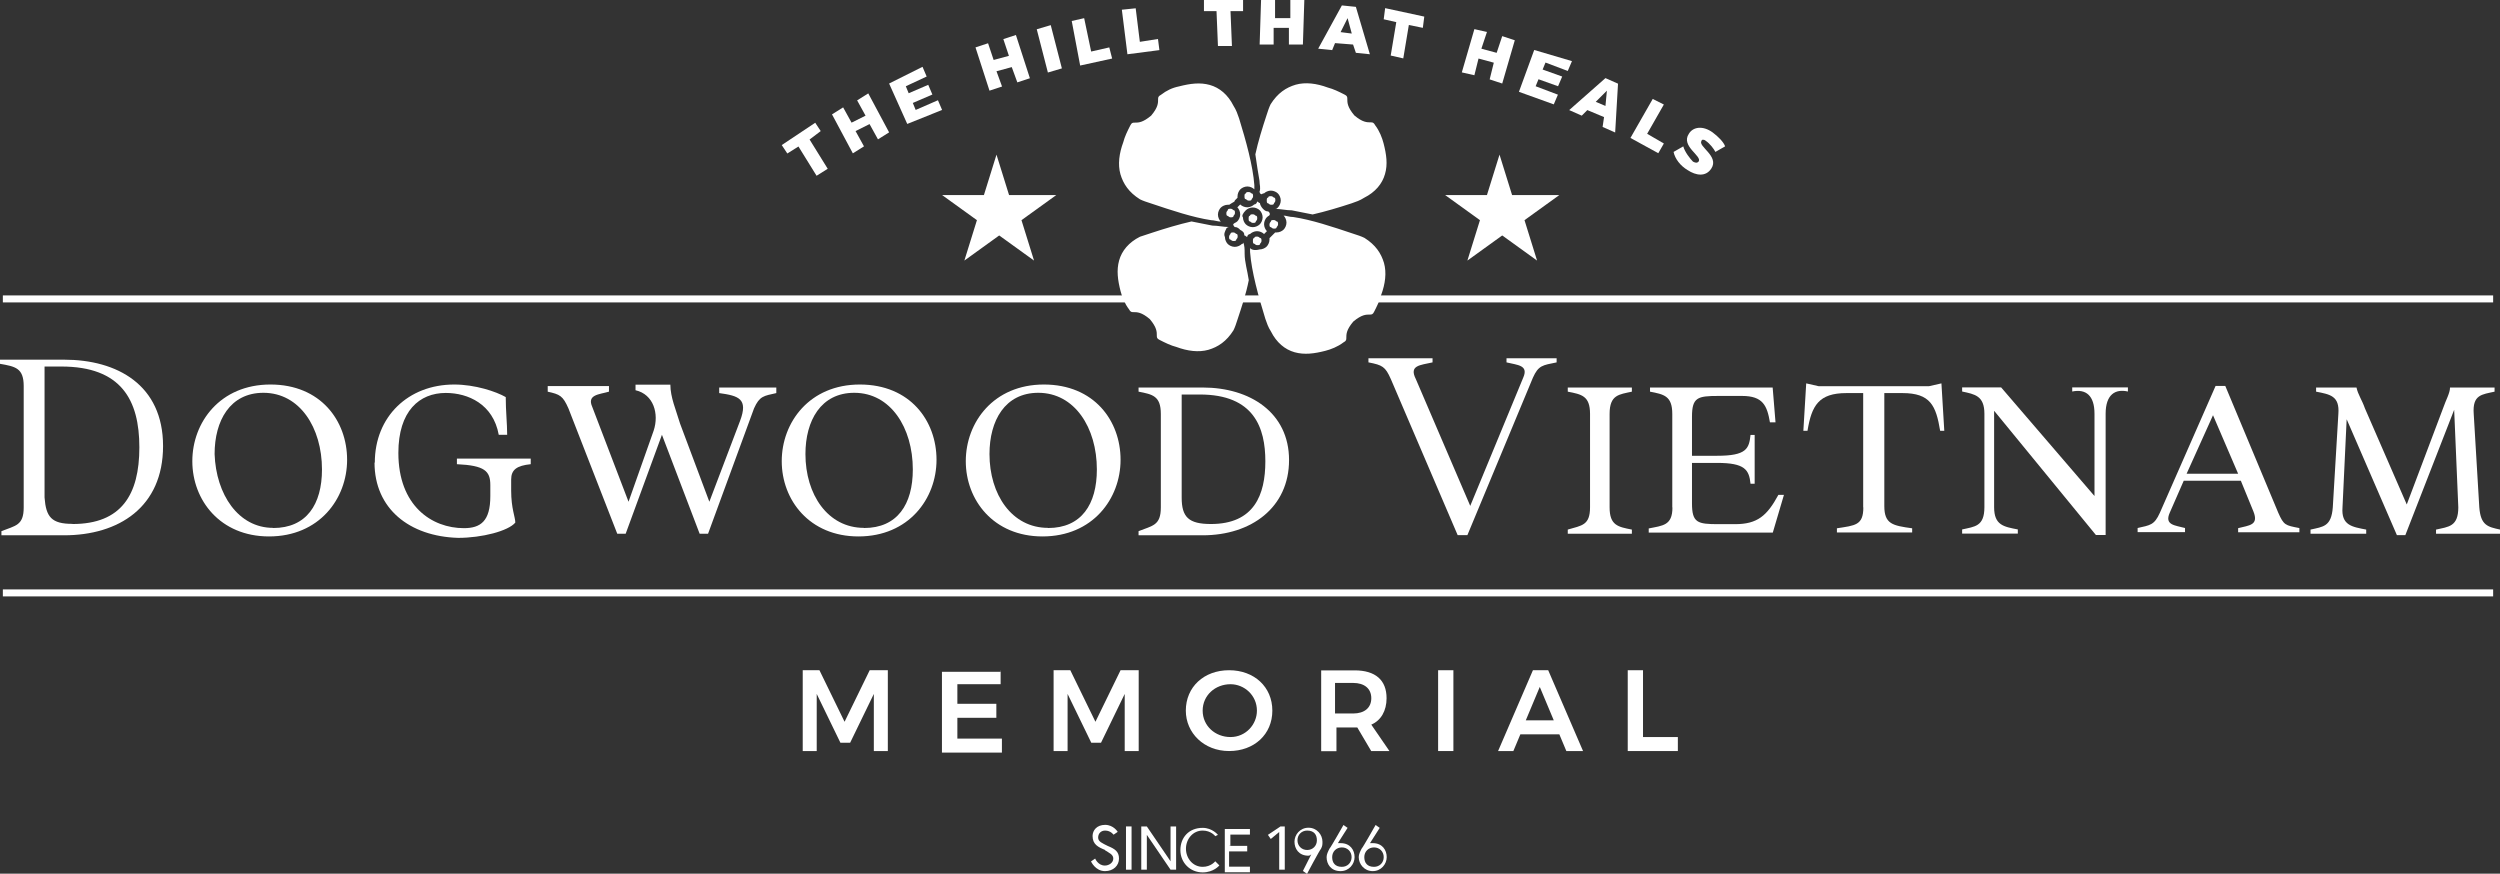 <?xml version="1.0" encoding="UTF-8"?><svg id="a" xmlns="http://www.w3.org/2000/svg" viewBox="0 0 175.09 61.19"><rect x="0" y="0" width="175.09" height="61.19" fill="#333333" stroke="none"/><defs><style>.b{fill:#fff;}</style></defs><g><path class="b" d="M77.4,59.53c-.49-.2-.88-.39-.88-.98,0-.39,.29-.78,.88-.78s.88,.49,.88,.49l-.29,.2s-.2-.29-.59-.29c-.29,0-.49,.2-.49,.49s.29,.39,.68,.59c.49,.2,.78,.39,.78,.88s-.39,.88-.98,.88c-.68,0-.98-.68-.98-.68l.29-.2s.2,.49,.68,.49c.29,0,.59-.2,.59-.49,0-.29-.29-.39-.59-.59Z"/><path class="b" d="M78.86,57.88h.39v3.03h-.39v-3.03Z"/><path class="b" d="M80.32,57.88l1.66,2.44v-2.44h.39v3.03h-.39l-1.66-2.44v2.44h-.39v-3.03h.39Z"/><path class="b" d="M85.11,58.56s-.29-.39-.88-.39c-.68,0-1.17,.59-1.17,1.27s.49,1.27,1.17,1.27c.59,0,.88-.39,.88-.39l.29,.29s-.39,.49-1.17,.49c-.88,0-1.56-.68-1.56-1.56s.59-1.56,1.56-1.56c.68,0,1.07,.49,1.07,.49l-.2,.1Z"/><path class="b" d="M86.08,59.24h1.27v.39h-1.27v1.07h1.46v.39h-1.76v-3.03h1.76v.39h-1.37v.78h-.1Z"/><path class="b" d="M89.69,57.88h.29v3.03h-.39v-2.64l-.59,.49-.2-.29,.88-.59Z"/><path class="b" d="M91.84,59.83s-.1,.1-.2,.1c-.68,0-.98-.49-.98-.98s.39-.98,.98-.98,.98,.49,.98,.98c0,.2,0,.29-.1,.49-.1,.1-.98,1.76-.98,1.76l-.29-.2,.59-1.17Zm.39-.98c0-.39-.2-.68-.68-.68-.39,0-.68,.29-.68,.68s.29,.68,.68,.68,.68-.29,.68-.68Z"/><path class="b" d="M93.69,59.05h.2c.68,0,.98,.49,.98,.98s-.39,.98-.98,.98c-.68,0-.98-.49-.98-.98,0-.2,.1-.39,.2-.59,.1-.1,.98-1.66,.98-1.66l.29,.2-.68,1.07Zm-.39,.98c0,.39,.2,.68,.68,.68,.39,0,.68-.29,.68-.68s-.29-.68-.68-.68-.68,.29-.68,.68Z"/><path class="b" d="M95.94,59.05h.2c.68,0,.98,.49,.98,.98s-.39,.98-.98,.98-.98-.49-.98-.98c0-.2,.1-.39,.2-.59,.1-.1,.98-1.66,.98-1.66l.29,.2-.68,1.07Zm-.39,.98c0,.39,.2,.68,.68,.68,.39,0,.68-.29,.68-.68s-.29-.68-.68-.68-.68,.29-.68,.68Z"/></g><g><path class="b" d="M1.66,35.53v-8.49c0-1.27-.59-1.37-1.66-1.56v-.29H4.49c3.71,0,6.93,1.76,6.93,6.05s-3.12,6.25-6.93,6.25H.1v-.29c.98-.39,1.56-.39,1.56-1.66Zm3.42,1.17c3.42,0,4.68-2.05,4.68-5.37s-1.27-5.66-5.47-5.66h-1.17v9.17c.1,1.37,.49,1.85,1.95,1.85Z"/><path class="b" d="M13.47,32.3c0-2.73,1.95-5.37,5.47-5.37s5.37,2.54,5.37,5.27-1.95,5.37-5.47,5.37c-3.42,0-5.37-2.54-5.37-5.27Zm5.66,4.68c2.34,0,3.42-1.66,3.42-4.1,0-2.93-1.56-5.37-4.1-5.37-2.34,0-3.42,1.95-3.42,4.29,.1,2.83,1.66,5.17,4.1,5.17Z"/><path class="b" d="M26.25,32.4c0-3.22,2.34-5.47,5.56-5.47,1.46,0,2.93,.49,3.61,.88,0,.98,.1,1.85,.1,2.64h-.59c-.39-2.15-2.15-2.93-3.71-2.93-1.85,0-3.32,1.27-3.32,4.2,0,3.71,2.34,5.27,4.59,5.27,1.17,0,1.85-.49,1.85-2.24v-.78c0-.98-.39-1.37-2.34-1.46v-.39h5.17v.39c-.98,.1-1.37,.39-1.37,1.07v.78c0,1.27,.29,1.85,.29,2.24-.49,.59-2.34,1.07-4,1.07-3.42-.1-5.86-2.05-5.86-5.27Z"/><path class="b" d="M38.36,27.43v-.39h4.29v.39c-.68,.2-1.56,.2-1.17,1.07l2.54,6.64,1.76-4.98c.39-1.17,0-2.54-1.27-2.83v-.39h2.44c0,.88,.39,1.76,.68,2.73l2.05,5.47,2.15-5.66c.59-1.56-.1-1.76-1.46-1.95v-.39h4v.39c-.88,.2-1.17,.2-1.56,1.07l-3.22,8.78h-.59l-2.64-6.93-2.54,6.93h-.59l-3.42-8.78c-.39-.88-.59-.98-1.46-1.17Z"/><path class="b" d="M54.75,32.3c0-2.73,1.95-5.37,5.47-5.37s5.37,2.54,5.37,5.27-1.95,5.37-5.47,5.37c-3.42,0-5.37-2.54-5.37-5.27Zm5.76,4.68c2.34,0,3.42-1.66,3.42-4.1,0-2.93-1.56-5.37-4.1-5.37-2.34,0-3.42,1.95-3.42,4.29,0,2.83,1.56,5.17,4.1,5.17Z"/><path class="b" d="M67.64,32.3c0-2.73,1.95-5.37,5.47-5.37s5.37,2.54,5.37,5.27-1.95,5.37-5.47,5.37c-3.42,0-5.37-2.54-5.37-5.27Zm5.76,4.68c2.34,0,3.42-1.66,3.42-4.1,0-2.93-1.56-5.37-4.1-5.37-2.34,0-3.42,1.95-3.42,4.29,0,2.83,1.56,5.17,4.1,5.17Z"/><path class="b" d="M81.3,35.53v-6.54c0-1.27-.59-1.37-1.56-1.56v-.29h4.49c3.32,0,6.05,1.76,6.05,5.08s-2.64,5.27-6.05,5.27h-4.49v-.29c.98-.39,1.56-.39,1.56-1.66Zm3.51,1.17c3.03,0,3.81-2.05,3.81-4.39s-.78-4.68-4.59-4.68h-1.27v7.22c0,1.37,.49,1.85,2.05,1.85Z"/><path class="b" d="M95.84,25.38v-.29h4.49v.29c-.88,.2-1.66,.2-1.17,1.17l3.81,8.88,3.71-8.98c.39-.88-.39-.88-1.17-1.07v-.29h3.51v.29c-.98,.2-1.27,.2-1.66,1.07l-4.59,11.03h-.68l-4.68-10.93c-.39-.88-.59-.98-1.56-1.17Z"/><path class="b" d="M111.36,35.53v-6.54c0-1.27-.59-1.37-1.56-1.56v-.29h4.49v.29c-.88,.2-1.56,.2-1.56,1.56v6.54c0,1.27,.59,1.37,1.56,1.56v.29h-4.49v-.29c.98-.29,1.56-.29,1.56-1.56Z"/><path class="b" d="M117.12,35.53v-6.54c0-1.27-.59-1.37-1.56-1.56v-.29h8.59l.2,2.44h-.39c-.2-1.17-.49-1.85-1.95-1.85h-1.66c-1.46,0-1.85,.1-1.85,1.46v2.73h1.76c2.05,0,2.24-.49,2.34-1.46h.29v3.42h-.29c-.1-.98-.39-1.46-2.34-1.46h-1.76v2.83c0,1.37,.39,1.46,1.85,1.46h1.17c1.56,0,2.24-.59,3.03-2.05h.39l-.78,2.64h-8.69v-.29c.98-.2,1.66-.2,1.66-1.46Z"/><path class="b" d="M130.49,35.53v-8h-1.17c-1.95,0-2.44,.88-2.73,2.64h-.29l.2-3.32,.88,.2h7.71l.88-.2,.2,3.32h-.29c-.29-1.76-.68-2.64-2.64-2.64h-1.27v7.91c0,1.27,.59,1.37,1.95,1.56v.29h-5.27v-.29c1.27-.2,1.85-.2,1.85-1.46Z"/><path class="b" d="M139.66,28.79v6.73c0,1.27,.68,1.37,1.66,1.56v.29h-3.9v-.29c.88-.2,1.56-.2,1.56-1.56v-6.54c0-1.27-.68-1.37-1.56-1.56v-.29h2.73l6.54,7.61v-5.76c0-1.27-.59-1.76-1.56-1.56v-.29h3.9v.29c-.88-.2-1.56,.2-1.56,1.56v8.49h-.68l-7.12-8.69Z"/><path class="b" d="M161.04,36.99v.29h-4.29v-.29c.78-.2,1.46-.2,1.07-1.17l-.88-2.15h-4l-.98,2.24c-.39,.88,.39,.88,1.07,1.07v.29h-3.32v-.29c.88-.2,1.17-.2,1.56-1.07l3.9-8.88h.68l3.71,8.88c.39,.88,.49,.88,1.46,1.07Zm-4.29-3.81l-1.76-4.1-1.85,4.1h3.61Z"/><path class="b" d="M164.35,29.38l-.29,6.15c-.1,1.27,.68,1.37,1.66,1.56v.29h-3.9v-.29c.88-.2,1.46-.2,1.56-1.56l.39-6.54c.1-1.27-.59-1.37-1.56-1.56v-.29h2.83c.1,.49,.39,.88,.59,1.46l2.93,6.73,2.54-6.73c.2-.59,.49-1.07,.49-1.46h3.12v.29c-.88,.2-1.56,.2-1.46,1.56l.39,6.54c.1,1.27,.59,1.37,1.46,1.56v.29h-4.49v-.29c.88-.2,1.56-.2,1.56-1.56l-.29-6.83-3.42,8.78h-.59l-3.51-8.1Z"/></g><path class="b" d="M88.91,15.71c0,.1,0,.2,.1,.2q.1,.1,.2,.1c.1,0,.2,0,.2-.1q.1-.1,.1-.2c0-.1,0-.2-.1-.2q-.1-.1-.2-.1c-.1,0-.2,0-.2,.1,0,0-.1,.1-.1,.2h0Zm-2.44-1.66l.2-.2v-.1c0-.2,.1-.39,.2-.49s.29-.2,.49-.2,.39,.1,.49,.2v-.29c-.1-1.37-.59-3.12-1.07-4.68-.1-.29-.2-.59-.39-.88-.39-.78-.98-1.27-1.66-1.46s-1.37-.1-2.15,.1c-.49,.1-.88,.29-1.27,.59-.2,.1-.2,.2-.2,.29,0,.29,0,.59-.49,1.17-.59,.49-.88,.49-1.17,.49-.1,0-.2,0-.29,.2-.2,.39-.39,.78-.49,1.17-.29,.78-.39,1.56-.2,2.24,.2,.68,.59,1.27,1.37,1.76,.2,.1,.49,.2,.78,.29,1.46,.49,2.93,.98,4.2,1.17,.2,0,.49,.1,.68,.1-.1-.1-.2-.29-.2-.49s.1-.39,.2-.49,.29-.2,.49-.2h.1c.29-.2,.39-.2,.39-.29h0Zm-.59,1.95q.1-.1,.2-.1h0c-.39,0-.78-.1-1.17-.1l-1.46-.29c-.88,.2-1.85,.49-2.73,.78l-.88,.29c-.78,.39-1.27,.98-1.46,1.66s-.1,1.37,.1,2.15c.1,.39,.29,.88,.59,1.27,.1,.2,.2,.2,.29,.2,.29,0,.59,0,1.17,.49,.49,.59,.49,.88,.49,1.17,0,.1,0,.2,.2,.29,.39,.2,.78,.39,1.17,.49,.78,.29,1.56,.39,2.24,.2,.68-.2,1.27-.59,1.76-1.37,.1-.2,.2-.49,.29-.78,.29-.88,.59-1.76,.78-2.73-.1-.68-.29-1.27-.29-1.85,0-.29,0-.59-.1-.78h0s0,.1-.1,.1c-.1,.1-.29,.2-.49,.2s-.39-.1-.49-.2-.2-.29-.2-.49c-.1-.2,0-.39,.1-.59h0Zm1.27,.49c.1,0,.1,.1,.2,.1,0-.1,.1-.2,.2-.2,.1-.1,.29-.2,.49-.2s.39,.1,.49,.2l.1-.1,.1-.1c-.1-.1-.2-.29-.2-.49s.1-.39,.2-.49,.2-.1,.2-.2,0-.1-.1-.2c-.2,0-.29-.1-.39-.2s-.2-.29-.2-.39c-.1,0-.1-.1-.2-.1,0,.1-.1,.2-.2,.2-.1,.1-.29,.2-.49,.2s-.39-.1-.49-.2l-.1,.1-.1,.1c.1,.1,.2,.29,.2,.49s-.1,.39-.2,.49-.2,.1-.29,.2q0,.1,.1,.2c.2,0,.29,.1,.39,.2,.2,.1,.29,.2,.29,.39h0Zm.1-1.76c.1-.1,.29-.2,.49-.2s.39,.1,.49,.2,.2,.29,.2,.49-.1,.39-.2,.49-.29,.2-.49,.2-.39-.1-.49-.2-.2-.29-.2-.49c-.1-.1,0-.29,.2-.49h0Zm-1.17,1.85c0,.1,0,.2,.1,.2q.1,.1,.2,.1c.1,0,.2,0,.2-.1q.1-.1,.1-.2c0-.1,0-.2-.1-.2q-.1-.1-.2-.1c-.1,0-.2,0-.2,.1,0,0-.1,.1-.1,.2h0Zm2.44-3.03c.1-.1,.29-.2,.49-.2s.39,.1,.49,.2,.2,.29,.2,.49-.1,.39-.2,.49-.1,.1-.2,.1h0c.39,0,.78,.1,1.17,.1l1.46,.29c.88-.2,1.85-.49,2.73-.78,.29-.1,.59-.2,.88-.39,.78-.39,1.27-.98,1.46-1.66,.2-.68,.1-1.37-.1-2.15-.1-.39-.29-.88-.59-1.27-.1-.2-.2-.2-.29-.2-.29,0-.59,0-1.17-.49-.49-.59-.49-.88-.49-1.17,0-.1,0-.2-.2-.29-.39-.2-.78-.39-1.17-.49-.78-.29-1.56-.39-2.24-.2-.68,.2-1.27,.59-1.76,1.37-.1,.2-.2,.49-.29,.78-.29,.88-.59,1.85-.78,2.73,.1,.68,.2,1.37,.29,1.85,0,.29,.1,.49,0,.78h0c.1,.29,.2,.1,.29,.1h0Zm.2,.49c0,.1,0,.2,.1,.2q.1,.1,.2,.1c.1,0,.2,0,.2-.1q.1-.1,.1-.2c0-.1,0-.2-.1-.2q-.1-.1-.2-.1c-.1,0-.2,0-.2,.1-.1,0-.1,.1-.1,.2h0Zm-1.27,1.27c0,.1,0,.2,.1,.2q.1,.1,.2,.1c.1,0,.2,0,.2-.1q.1-.1,.1-.2c0-.1,0-.2-.1-.2q-.1-.1-.2-.1c-.1,0-.2,0-.2,.1-.1,0-.1,.1-.1,.2h0Zm-.29-1.56c0,.1,0,.2,.1,.2q.1,.1,.2,.1c.1,0,.2,0,.2-.1q.1-.1,.1-.2c0-.1,0-.2-.1-.2q-.1-.1-.2-.1c-.1,0-.2,0-.2,.1-.1,0-.1,.1-.1,.2h0Zm-1.27,1.17c0,.1,0,.2,.1,.2q.1,.1,.2,.1c.1,0,.2,0,.2-.1q.1-.1,.1-.2c0-.1,0-.2-.1-.2q-.1-.1-.2-.1c-.1,0-.2,0-.2,.1q-.1,.1-.1,.2h0Zm1.66,2.44v.29c.1,1.37,.59,3.12,1.07,4.68,.1,.29,.2,.59,.39,.88,.39,.78,.98,1.27,1.66,1.46s1.37,.1,2.15-.1c.39-.1,.88-.29,1.27-.59,.2-.1,.2-.2,.2-.29,0-.29,0-.59,.49-1.17,.59-.49,.88-.49,1.17-.49,.1,0,.2,0,.29-.2,.2-.39,.39-.78,.49-1.17,.29-.78,.39-1.56,.2-2.24-.2-.68-.59-1.27-1.37-1.76-.2-.1-.49-.2-.78-.29-1.46-.49-2.93-.98-4.2-1.17-.29,0-.49-.1-.68-.1,.1,.1,.2,.29,.2,.49s-.1,.39-.2,.49-.29,.2-.49,.2h-.1l-.2,.2-.2,.2v.1c0,.2-.1,.39-.2,.49s-.29,.2-.49,.2c-.39,.1-.59,0-.68-.1h0Zm.2-.49c0,.1,0,.2,.1,.2q.1,.1,.2,.1c.1,0,.2,0,.2-.1q.1-.1,.1-.2c0-.1,0-.2-.1-.2q-.1-.1-.2-.1c-.1,0-.2,0-.2,.1-.1,0-.1,.1-.1,.2h0Z"/><path class="b" d="M73.98,13.66l-2.44,1.76,.88,2.83-2.44-1.76-2.44,1.76,.88-2.83-2.44-1.76h2.93l.88-2.83,.88,2.83h3.32Z"/><path class="b" d="M109.21,13.66l-2.44,1.76,.88,2.83-2.44-1.76-2.44,1.76,.88-2.83-2.44-1.76h2.93l.88-2.83,.88,2.83h3.32Z"/><g><path class="b" d="M57.39,46.94l1.76,3.61,1.76-3.61h1.27v5.66h-.98v-4l-1.66,3.42h-.68l-1.66-3.42v4h-.98v-5.66h1.17Z"/><path class="b" d="M70.08,46.94v.98h-3.03v1.37h2.73v.98h-2.73v1.46h3.12v.98h-4.2v-5.66h4.1v-.1Z"/><path class="b" d="M74.96,46.94l1.76,3.61,1.76-3.61h1.27v5.66h-.98v-4l-1.66,3.42h-.68l-1.66-3.42v4h-.98v-5.66h1.17Z"/><path class="b" d="M89.11,49.77c0,1.66-1.27,2.83-3.03,2.83s-3.03-1.27-3.03-2.83c0-1.66,1.27-2.83,3.03-2.83s3.03,1.17,3.03,2.83Zm-4.88,0c0,1.07,.88,1.85,1.95,1.85s1.85-.88,1.85-1.85c0-1.07-.88-1.85-1.85-1.85-1.07,0-1.95,.78-1.95,1.85Z"/><path class="b" d="M96.04,52.61l-.98-1.66h-1.46v1.66h-1.07v-5.66h2.34c1.46,0,2.24,.68,2.24,1.95,0,.88-.39,1.56-1.07,1.85l1.27,1.85h-1.27Zm-2.54-2.64h1.27c.78,0,1.27-.39,1.27-1.07s-.49-1.07-1.27-1.07h-1.27v2.15Z"/><path class="b" d="M101.79,46.94v5.66h-1.07v-5.66h1.07Z"/><path class="b" d="M109.21,51.43h-2.73l-.49,1.17h-1.07l2.44-5.66h1.07l2.44,5.66h-1.17l-.49-1.17Zm-.39-.98l-.98-2.34-.98,2.34h1.95Z"/><path class="b" d="M115.07,46.94v4.68h2.44v.98h-3.51v-5.66h1.07Z"/></g><rect class="b" x=".2" y="20.69" width="174.41" height=".49"/><rect class="b" x=".2" y="41.28" width="174.41" height=".49"/><g><path class="b" d="M57.09,8.59l.39,.59-.78,.59,1.27,2.05-.78,.49-1.27-2.05-.78,.49-.39-.59,2.34-1.56Z"/><path class="b" d="M59.05,7.52l.59,1.07,.98-.49-.59-1.07,.78-.49,1.46,2.73-.78,.49-.59-1.07-.98,.49,.59,1.07-.78,.49-1.46-2.73,.78-.49Z"/><path class="b" d="M64.61,4.68l.29,.68-1.46,.68,.2,.49,1.37-.59,.29,.68-1.37,.59,.2,.49,1.56-.68,.29,.68-2.44,.98-1.27-2.83,2.34-1.17Z"/><path class="b" d="M69.2,3.03l.39,1.17,1.07-.29-.39-1.17,.88-.29,.98,3.03-.88,.29-.39-1.07-1.07,.29,.39,1.07-.88,.29-.98-3.03,.88-.29Z"/><path class="b" d="M73.59,1.76l.78,3.03-.98,.29-.78-3.03,.98-.29Z"/><path class="b" d="M75.93,1.27l.49,2.34,1.27-.29,.2,.78-2.24,.49-.59-3.12,.88-.2Z"/><path class="b" d="M79.54,.59l.29,2.34,1.27-.2,.1,.78-2.24,.29-.39-3.12,.98-.1Z"/><path class="b" d="M87.06,0V.78h-.88l.1,2.44h-.98l-.1-2.44h-.88V0h2.73Z"/><path class="b" d="M89.3,0V1.27h1.07V0h.98l-.1,3.12h-.98V1.95h-1.07v1.17h-.98l.1-3.12h.98Z"/><path class="b" d="M94.77,3.12l-1.27-.1-.2,.49-.98-.1,1.66-3.03,.98,.1,.98,3.32-.98-.1-.2-.59Zm-.1-.78l-.29-1.07-.49,.98,.78,.1Z"/><path class="b" d="M99.75,1.17l-.1,.78-.98-.2-.39,2.34-.88-.2,.39-2.34-.88-.2,.1-.78,2.73,.59Z"/><path class="b" d="M104.14,2.24l-.39,1.17,1.07,.29,.39-1.17,.88,.29-.88,3.03-.88-.29,.29-1.17-1.07-.29-.29,1.17-.88-.2,.88-3.03,.88,.2Z"/><path class="b" d="M110.09,4.29l-.29,.68-1.56-.59-.2,.49,1.37,.49-.29,.68-1.37-.49-.2,.49,1.56,.59-.29,.68-2.44-.88,1.07-2.93,2.64,.78Z"/><path class="b" d="M112.34,8.2l-1.17-.49-.39,.39-.88-.39,2.54-2.24,.88,.39-.2,3.42-.88-.39,.1-.68Zm.1-.78l.1-1.07-.78,.78,.68,.29Z"/><path class="b" d="M116.53,7.32l-1.17,2.05,1.17,.68-.39,.68-1.95-1.07,1.56-2.73,.78,.39Z"/><path class="b" d="M119.46,9.86c-.1-.1-.29-.1-.29,0-.29,.39,1.27,1.07,.68,1.95-.39,.59-1.07,.49-1.66,.1-.49-.29-.88-.78-.98-1.27l.68-.39c.1,.39,.49,.88,.68,1.07,.2,.1,.29,.1,.39,0,.29-.39-1.27-1.07-.68-1.95,.29-.49,.98-.59,1.66-.1,.39,.29,.78,.68,.88,.98l-.68,.39c-.1-.2-.39-.59-.68-.78Z"/></g></svg>